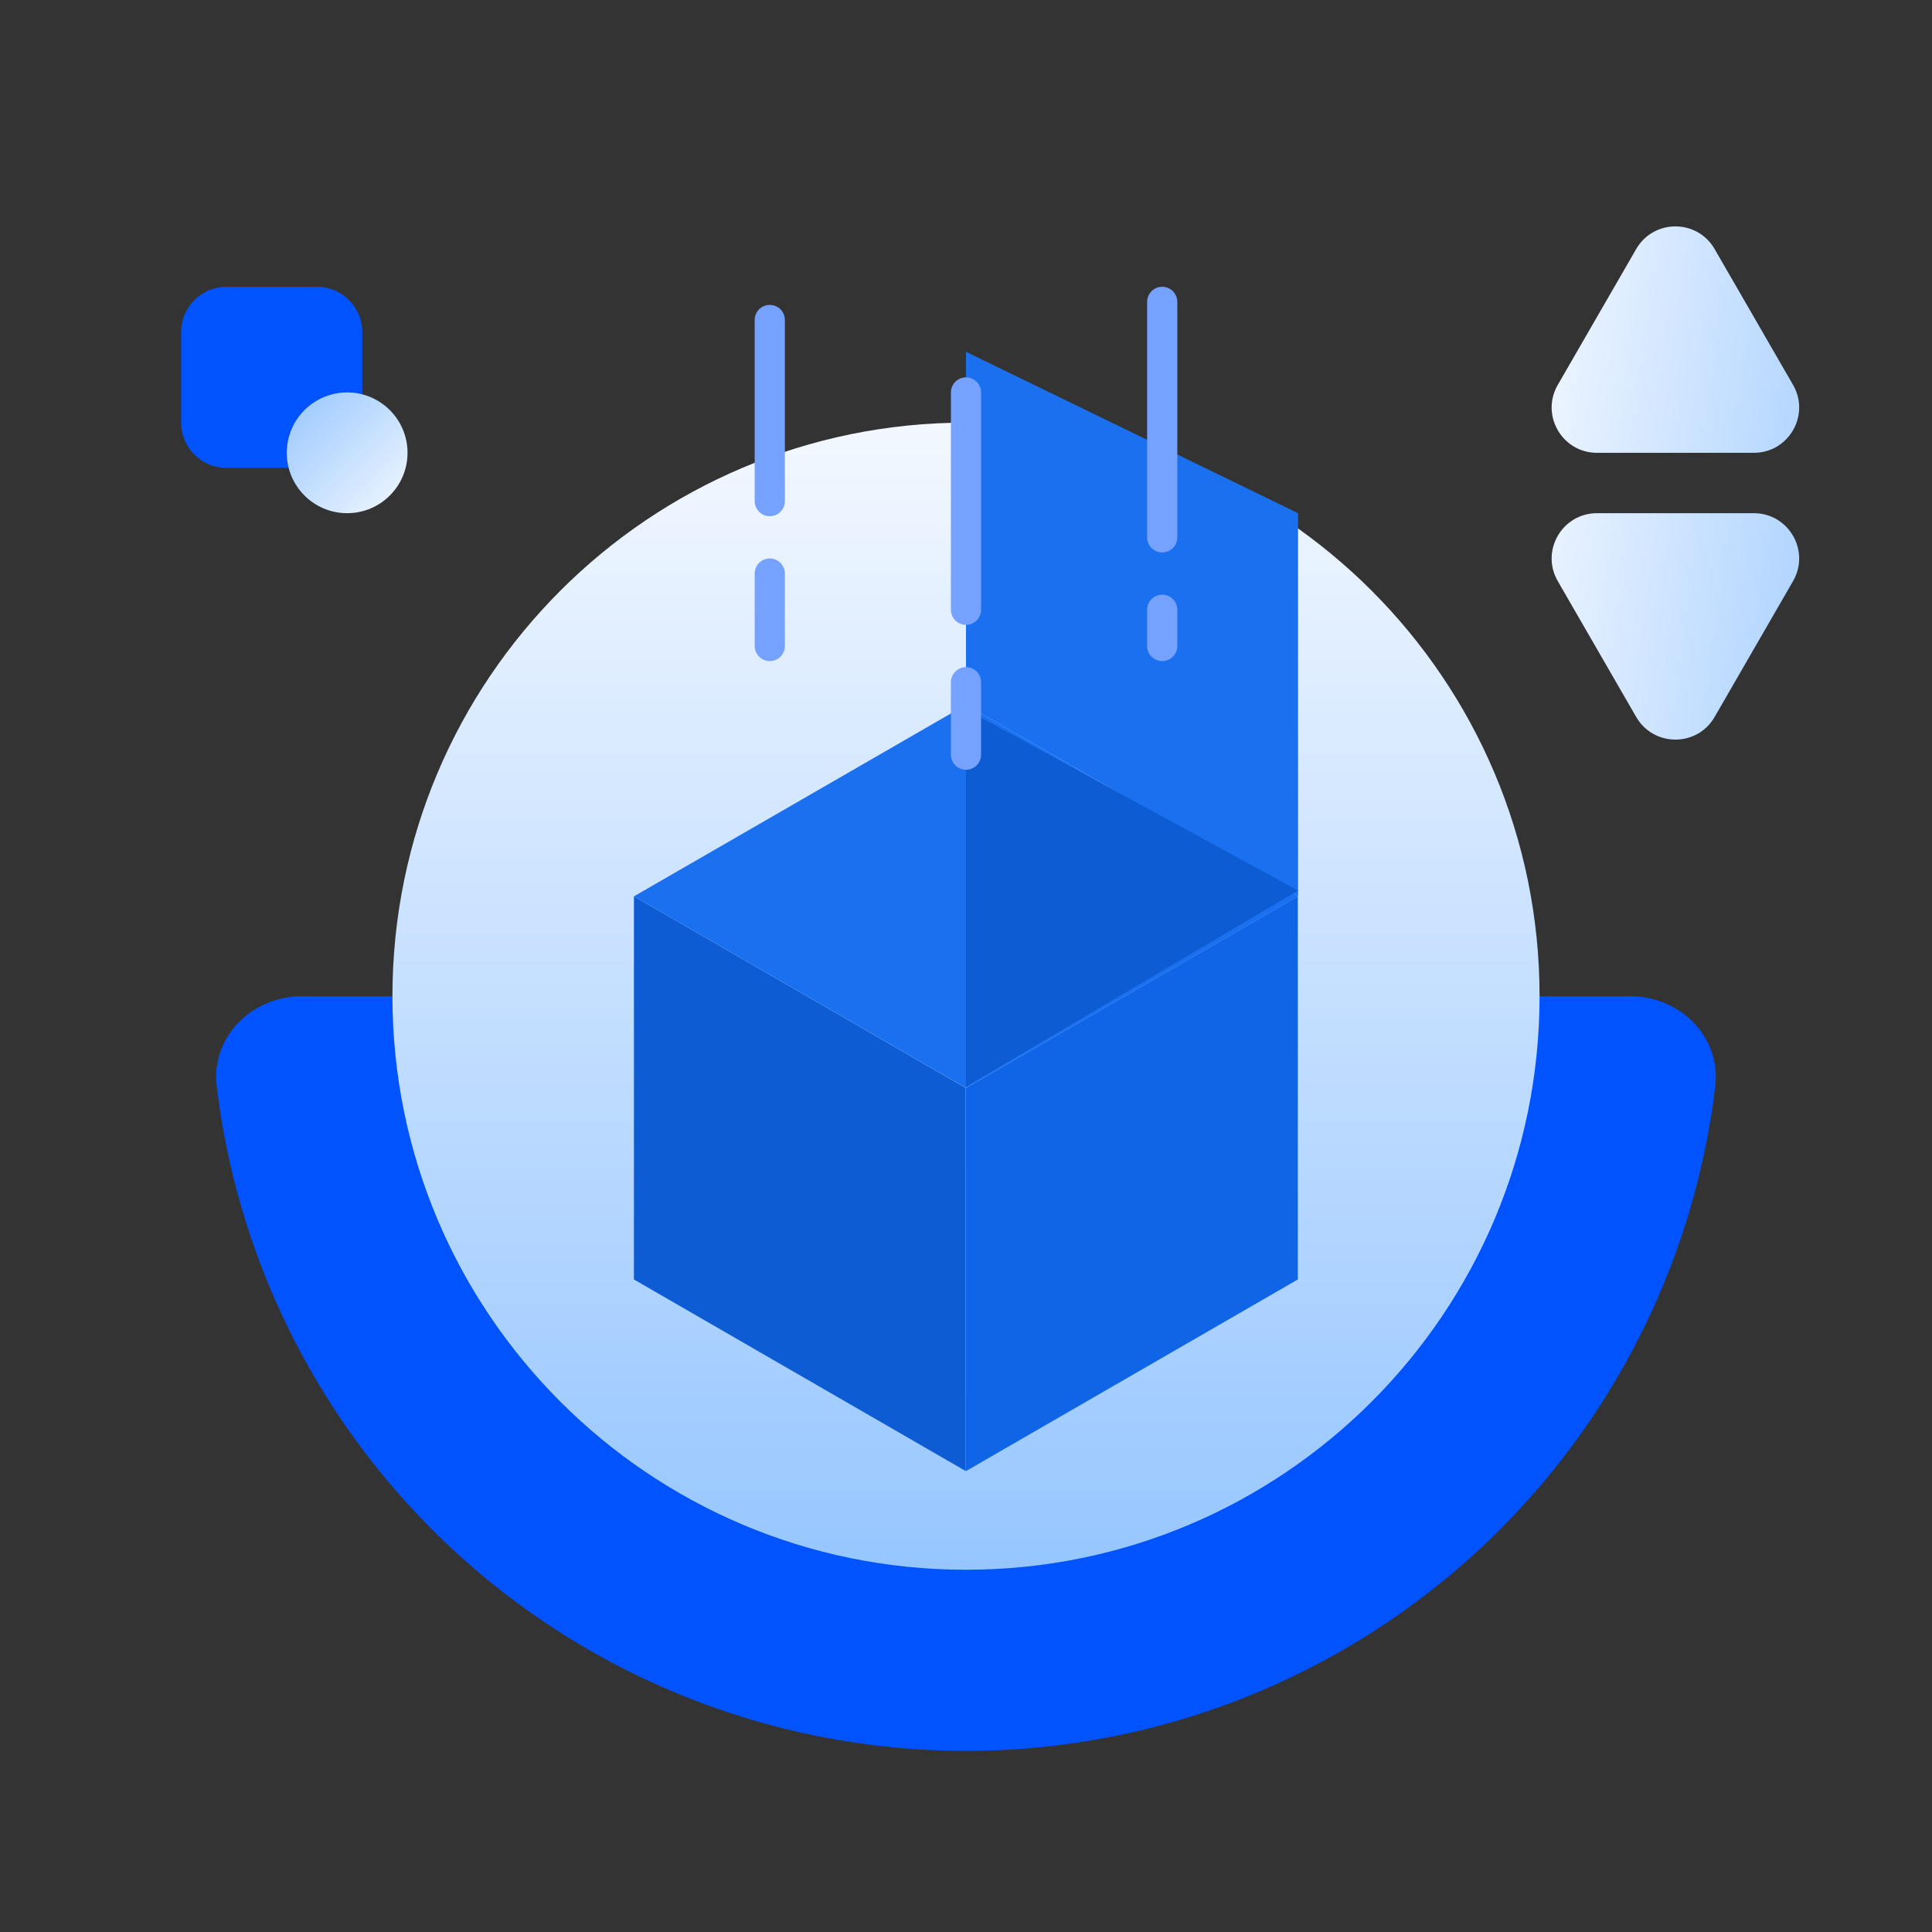 <svg xmlns="http://www.w3.org/2000/svg" xmlns:xlink="http://www.w3.org/1999/xlink" width="128px" height="128px" viewBox="0 0 128 128"><rect x="0" y="0" width="128" height="128" fill="#333333" stroke="none"/><title>Icaro icon / extraction</title><defs><linearGradient x1="50%" y1="0%" x2="50%" y2="100%" id="linearGradient-1"><stop stop-color="#F3F8FF" offset="0%"></stop><stop stop-color="#96C6FF" offset="100%"></stop></linearGradient><linearGradient x1="1.223%" y1="94.61%" x2="159.603%" y2="112.419%" id="linearGradient-2"><stop stop-color="#ECF4FF" offset="0%"></stop><stop stop-color="#8EC2FF" offset="100%"></stop></linearGradient><linearGradient x1="1.223%" y1="-11.338%" x2="159.603%" y2="6.47%" id="linearGradient-3"><stop stop-color="#ECF4FF" offset="0%"></stop><stop stop-color="#8EC2FF" offset="100%"></stop></linearGradient><linearGradient x1="0%" y1="100%" x2="100%" y2="0%" id="linearGradient-4"><stop stop-color="#F3F8FF" offset="0%"></stop><stop stop-color="#96C6FF" offset="100%"></stop></linearGradient></defs><g id="Icons" stroke="none" stroke-width="1" fill="none" fill-rule="evenodd"><g id="Icaro-icon-/-extraction"><path d="M20,66 C16.686,66 13.963,68.696 14.359,71.986 C15.692,83.041 20.69,93.4 28.645,101.355 C38.022,110.732 50.739,116 64,116 C77.261,116 89.978,110.732 99.355,101.355 C107.31,93.401 112.308,83.041 113.641,71.986 C114.037,68.696 111.314,66 108,66 L20,66 Z" id="Path" fill="#0053FF" fill-rule="nonzero"></path><path d="M64,28 C84.987,28 102,45.013 102,66 C102,86.987 84.987,104 64,104 C43.013,104 26,86.987 26,66 C26,45.013 43.013,28 64,28 Z" id="Path" fill="url(#linearGradient-1)" fill-rule="nonzero"></path><polygon id="Path" fill="#0E5CD3" fill-rule="nonzero" points="42 59.385 63.984 72.077 63.984 97.462 42 84.769"></polygon><polygon id="Path" fill="#0F65E6" fill-rule="nonzero" points="64 97.462 85.984 84.769 85.984 59.385 64 72.077"></polygon><polygon id="Path" fill="#1B70F0" fill-rule="nonzero" points="64 46.692 86 59.385 64 72.077 42 59.385"></polygon><polygon id="Path" fill="#1B70F0" fill-rule="nonzero" points="64 46.692 86 59.385 86 34 64 23.308"></polygon><polygon id="Path-3" fill="#0E5CD3" points="64 47 64 72 86 59"></polygon><g id="Group" transform="translate(64, 35) scale(-1, 1) translate(-64, -35) translate(50, 19)" fill="#75A2FF" fill-rule="nonzero"><path d="M2,1 C2,0.448 1.552,0 1,0 C0.448,0 0,0.448 0,1 L0,16.6 C0,17.152 0.448,17.6 1,17.6 C1.552,17.6 2,17.152 2,16.6 L2,1 Z" id="Path"></path><path d="M2,21.4 C2,20.848 1.552,20.4 1,20.4 C0.448,20.4 0,20.848 0,21.4 L0,23.8 C0,24.352 0.448,24.8 1,24.8 C1.552,24.8 2,24.352 2,23.8 L2,21.4 Z" id="Path"></path><path d="M27,1.2 C27.552,1.2 28,1.648 28,2.2 L28,14.2 C28,14.752 27.552,15.2 27,15.2 C26.448,15.2 26,14.752 26,14.2 L26,2.2 C26,1.648 26.448,1.2 27,1.2 Z" id="Path"></path><path d="M28,19 C28,18.448 27.552,18 27,18 C26.448,18 26,18.448 26,19 L26,23.8 C26,24.352 26.448,24.8 27,24.8 C27.552,24.8 28,24.352 28,23.8 L28,19 Z" id="Path"></path><path d="M14,6 C14.552,6 15,6.448 15,7 L15,21.4 C15,21.952 14.552,22.4 14,22.4 C13.448,22.4 13,21.952 13,21.4 L13,7 C13,6.448 13.448,6 14,6 Z" id="Path"></path><path d="M15,26.2 C15,25.648 14.552,25.2 14,25.2 C13.448,25.2 13,25.648 13,26.2 L13,31 C13,31.552 13.448,32 14,32 C14.552,32 15,31.552 15,31 L15,26.2 Z" id="Path"></path></g><path d="M113.598,16.5 C112.443,14.5 109.557,14.5 108.402,16.5 L103.206,25.5 C102.051,27.5 103.495,30 105.804,30 L116.196,30 C118.506,30 119.949,27.5 118.794,25.5 L113.598,16.5 Z" id="Path" fill="url(#linearGradient-2)" fill-rule="nonzero"></path><path d="M113.598,47.5 C112.443,49.5 109.557,49.5 108.402,47.5 L103.206,38.5 C102.051,36.5 103.495,34 105.804,34 L116.196,34 C118.506,34 119.949,36.5 118.794,38.5 L113.598,47.5 Z" id="Path" fill="url(#linearGradient-3)" fill-rule="nonzero"></path><g id="Group-2" transform="translate(19.5, 26.5) scale(-1, 1) translate(-19.5, -26.5) translate(12, 19)" fill-rule="nonzero"><path d="M3,3 C3,1.343 4.343,0 6,0 L12,0 C13.657,0 15,1.343 15,3 L15,9 C15,10.657 13.657,12 12,12 L6,12 C4.343,12 3,10.657 3,9 L3,3 Z" id="Path" fill="#0053FF"></path><path d="M8,11 C8,13.209 6.209,15 4,15 C1.791,15 0,13.209 0,11 C0,8.791 1.791,7 4,7 C6.209,7 8,8.791 8,11 Z" id="Path" fill="url(#linearGradient-4)"></path></g></g></g></svg>